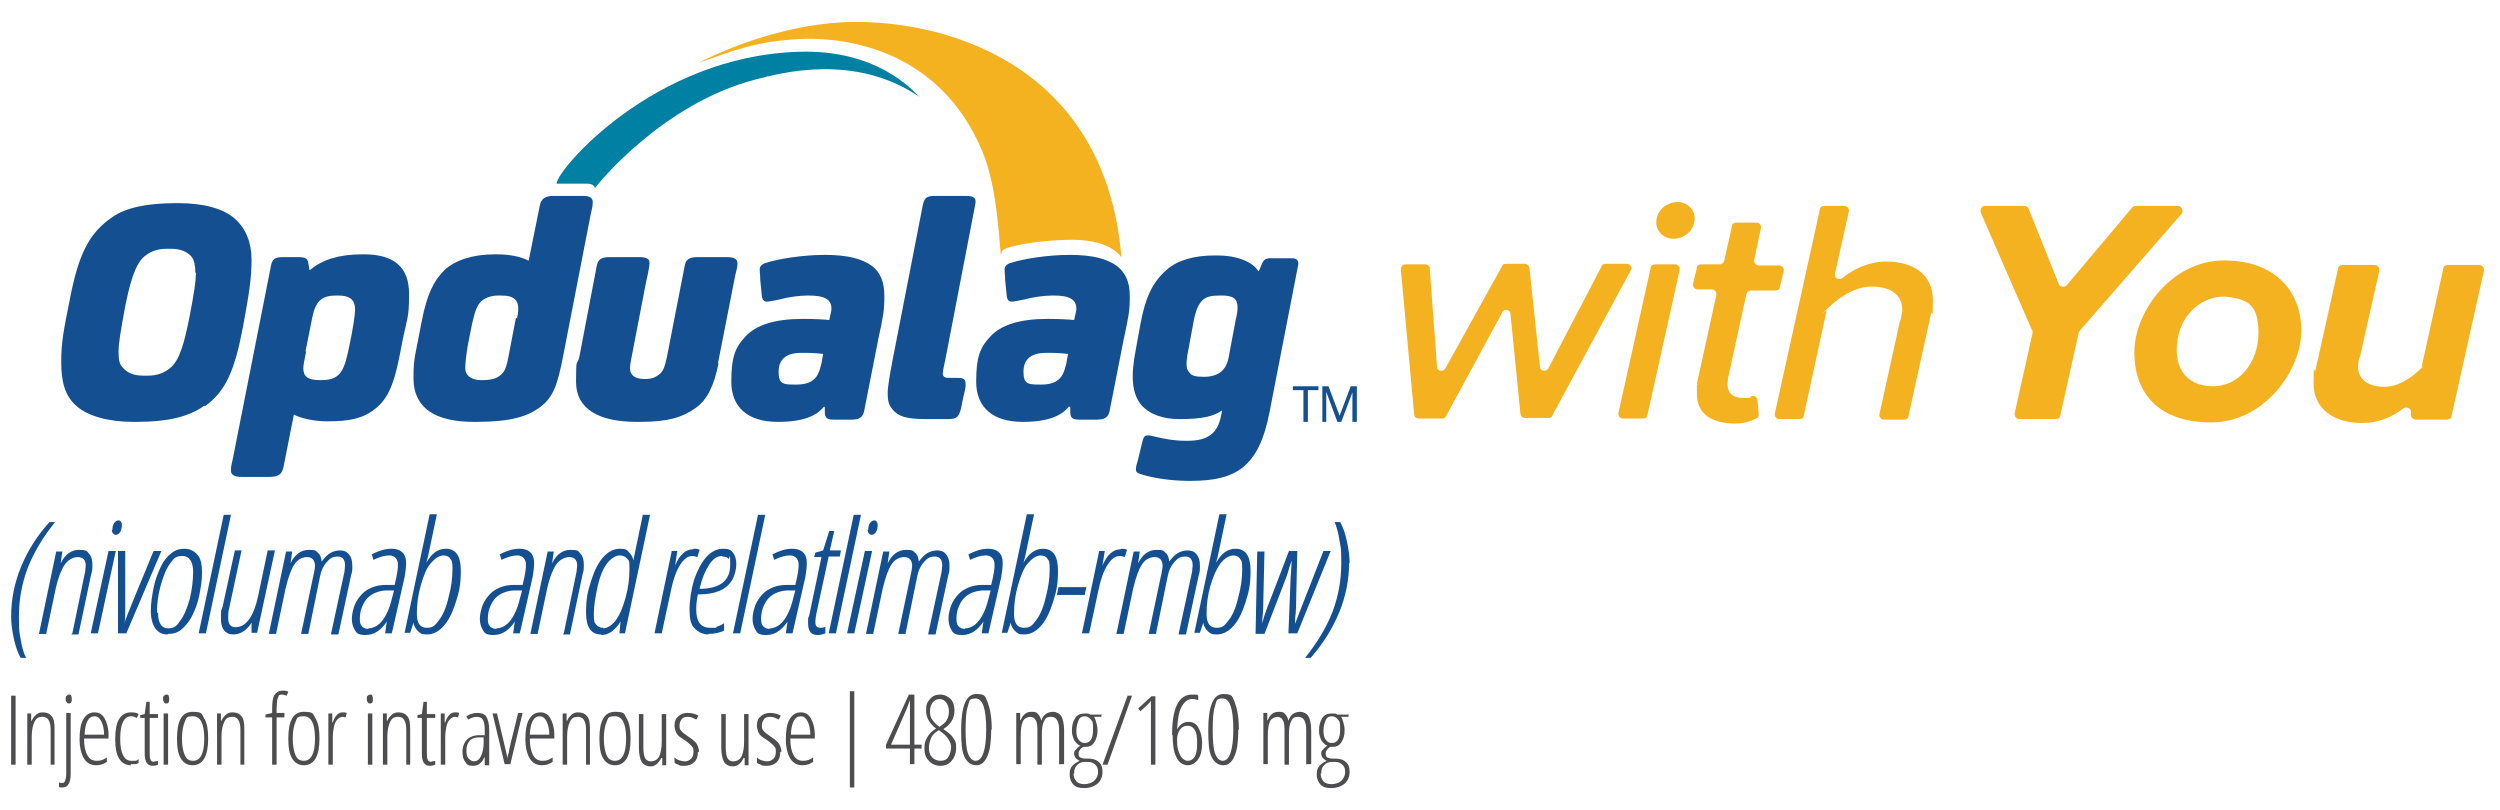 <?xml version="1.0" encoding="UTF-8"?>
<svg xmlns="http://www.w3.org/2000/svg" version="1.1" viewBox="0 0 449.2 145.5">
  <defs>
    <style>
      .cls-1 {
        fill: #f4b220;
      }

      .cls-2 {
        fill: #145091;
      }

      .cls-3 {
        fill: #4d4d4f;
      }

      .cls-4 {
        fill: #0081a3;
      }
    </style>
  </defs>
  <!-- Generator: Adobe Illustrator 28.6.0, SVG Export Plug-In . SVG Version: 1.2.0 Build 709)  -->
  <g>
    <g id="Layer_2">
      <g>
        <path class="cls-1" d="M269.9,56.2l-10.1,18.6c-.1.3-.4.4-.7.4h-4.2c-.4,0-.8-.3-.8-.7l-2.4-26.1c0-.5.3-.9.8-.9h3.6c.4,0,.8.3.8.7l1.3,17.7c0,.8,1.1,1,1.5.3l10.2-18.4c.1-.3.4-.4.7-.4h3.4c.4,0,.7.3.8.7l1.9,17.8c0,.8,1.1,1,1.5.3l9.6-18.4c.1-.3.4-.4.7-.4h3.8c.6,0,1,.6.7,1.2l-14.1,26.1c-.1.3-.4.4-.7.4h-4.2c-.4,0-.8-.3-.8-.7l-1.8-18c0-.8-1.1-1-1.5-.3Z"/>
        <path class="cls-1" d="M297.4,47.5h3.6c.5,0,.9.5.8,1l-5.8,26.1c0,.4-.4.6-.8.6h-3.6c-.5,0-.9-.5-.8-1l5.8-26.1c0-.4.4-.6.8-.6ZM301.4,36.3c1.7,0,3.1,1.3,3.1,2.9,0,2.4-2.1,3.7-3.8,3.7s-3.1-1.3-3.1-2.9c0-2.4,2.1-3.7,3.8-3.7Z"/>
        <path class="cls-1" d="M304.9,68.9l3.5-15.9c.1-.5-.3-1-.8-1h-2.6c-.5,0-.9-.5-.8-1l.7-2.9c0-.4.4-.6.8-.6h3.3c.4,0,.7-.3.8-.6l1.4-6.3c0-.4.4-.6.8-.6h3.6c.5,0,.9.5.8,1l-1.2,5.7c-.1.5.3,1,.8,1h3.7c.5,0,.9.5.8,1l-.7,2.9c0,.4-.4.6-.8.6h-4.4c-.4,0-.7.3-.8.6l-3.3,15.1c0,.3-.1.7-.1,1.1,0,1.6.9,2.5,2.8,2.5s1.1-.1,1.5-.3,1,.1,1.1.7l.2,2.5c0,.3,0,.6-.3.7-1,.6-2.4,1-3.9,1-4.2,0-6.9-1.7-6.9-5.3s0-1.1.2-1.7Z"/>
        <path class="cls-1" d="M341.5,57.5c.1-.5.3-1.4.3-1.8,0-3-2.4-4.2-5.5-4.2s-5.8,1.9-7.9,3.9-.2.2-.2.4l-4.1,18.9c0,.4-.4.6-.8.6h-3.6c-.5,0-.9-.5-.8-1l8.1-36.7c0-.4.4-.6.8-.6h3.6c.5,0,.9.5.8,1l-2.5,11.2c-.2.7.7,1.2,1.3.8,2.1-1.7,4.8-3,7.9-3,5.1,0,8.4,2.5,8.4,6.9s-.2,1.7-.3,2.3l-4.1,18.6c0,.4-.4.6-.8.6h-3.6c-.5,0-.9-.5-.8-1l3.7-16.8Z"/>
      </g>
      <g>
        <path class="cls-1" d="M365.1,59.3l-9.2-21.1c-.2-.6.2-1.2.8-1.2h7c.4,0,.7.2.8.5l5.4,13.5c.2.6,1.1.7,1.5.2l11.7-13.9c.2-.2.4-.3.7-.3h7.5c.7,0,1.1.9.7,1.4l-18.3,21c0,.1-.2.2-.2.4l-3.3,14.8c0,.4-.4.7-.9.7h-6.4c-.6,0-1-.5-.9-1.1l3.2-14.3c0-.2,0-.4,0-.5Z"/>
        <path class="cls-1" d="M399.7,46.8c8.9,0,13.8,5.4,13.8,12.6s-6.7,16.5-16.2,16.5-13.8-5.3-13.8-12.6,6.7-16.5,16.1-16.5ZM400.8,53.4c-4.3-.7-8.2,2.3-9.3,6.5-1.4,5.8,1.1,9.5,6.1,9.5s8.2-4.6,8.2-9.6-1.9-5.9-5.1-6.4Z"/>
        <path class="cls-1" d="M423.9,64.2c-.1.5-.2,1.2-.2,1.7,0,2.5,2.1,3.6,4.7,3.6s4.8-1.6,6.4-3.1.2-.3.3-.4l3.9-17.7c0-.4.4-.7.9-.7h5.5c.6,0,1,.5.9,1.1l-5.8,26c0,.4-.4.7-.9.7h-5.5c-.6,0-1-.5-.9-1.1h0c.2-.8-.7-1.4-1.4-.9-1.9,1.5-4.4,2.6-7.4,2.6-5.4,0-8.7-2.8-8.7-7.1s.2-1.7.3-2.2l4.1-18.4c0-.4.4-.7.9-.7h5.6c.6,0,1,.5.9,1.1l-3.5,15.6Z"/>
      </g>
      <g>
        <g>
          <path class="cls-2" d="M235,75.8h-.8v-5.7h-1.9v-.7h4.6v.7h-1.9v5.7ZM240.3,75.8l-2-5.4h0v1.8c0,0,0,3.6,0,3.6h-.7v-6.4h1.1l2,5.3,2-5.3h1.1v6.4h-.8v-5.3c0,0,0,0,0,0l-2,5.3h-.6Z"/>
          <g>
            <path class="cls-2" d="M36.7,72.9c-2.8,2-6.6,2.9-12.1,2.9h-.7c-4.5,0-8.2-1.1-10.1-2.8-2.1-1.8-2.8-4.3-2.8-7.9s.4-5.6,1.6-11.6c1.5-7.6,3.3-11.6,7.6-14.5,2.4-1.7,6.3-2.5,11.4-2.5h.5c4.5,0,8.1,1,10.1,2.8,2,1.8,3,4.3,3,7.4s-.4,5.9-1.5,11.8c-1.5,8-3.1,11.8-6.9,14.5ZM35.1,49c0-1.2-.2-2.3-.7-2.9-.8-.9-2-1.4-3.7-1.4h-.7c-1.8,0-3,.5-4.1,1.4-1.6,1.4-2.5,4.5-3.4,8.9-.8,4.4-1.2,6.6-1.2,8.2s.2,2.3.8,2.9c.8.9,1.9,1.4,3.7,1.4h.7c1.8,0,3-.5,4.1-1.4,1.7-1.4,2.5-4.5,3.4-8.9.9-4.6,1.2-6.7,1.2-8.2Z"/>
            <path class="cls-2" d="M65,45.7h.4c5.3,0,8.1,2.2,8.1,7.1s-.4,4.1-1.5,10.1c-.9,4.7-1.8,8.3-4.4,10.4-2.4,2-5,2.4-8.7,2.4h-.3c-2,0-4.5-.5-5.8-1.2l-1.8,9.1c-.3,1.7-.9,2.1-2.9,2.1h-4.6c-1.4,0-2-.4-2-1.1s0-.7.4-2.5l6.8-34.4c.2-1.1.7-1.5,2.1-1.5h2.8c1.2,0,1.7.2,1.8,1.1l.2,1.2h.1c2.2-1.8,5.1-2.8,9.4-2.8ZM55,63.2c-.3,1.4-.5,2.4-.5,3,0,1.5.9,2.1,3,2.1h.3c3.6,0,4.1-2,5-6.3.6-2.8,1-5.4,1-6.4,0-1.7-.9-2.5-3-2.5h-.4c-2.5,0-3.7.9-4.3,4l-1.2,6Z"/>
            <path class="cls-2" d="M95,46.8l2-9.9c.2-1.1.9-1.7,2.4-1.7h5.4c1.2,0,1.7.4,1.7,1.1s-.1,1.1-.4,2.4l-4.9,25.2c-1,5.2-1.8,7.5-4.1,9.2-2.2,1.7-5.3,2.7-11.4,2.7h-.5c-4.9,0-7.3-1.2-8.6-2.3-1.4-1.2-2.3-3-2.3-5.4s0-3,.6-5.9l.9-4.6c.9-4.6,2.1-7.2,4.1-9.1,1.8-1.7,5-2.8,8.9-2.8h.5c2.3,0,4.2.4,5.6,1.1h.1ZM92.9,57.2c.4-1.9.2-2.7-.2-3.2-.5-.7-1.4-.9-2.7-.9h-.5c-1.2,0-2.3.4-3,1-.9.9-1.2,2-1.7,4.2l-.7,3.5c-.3,1.7-.5,3.3-.5,4.4s.9,2.1,2.8,2.1h.4c1.1,0,2.3-.2,3-.8.7-.5,1.1-1.1,1.5-3.1l1.4-7.3Z"/>
            <path class="cls-2" d="M129.1,65.3c-.8,4-2,6.5-4.1,8-2.4,1.7-5,2.5-9.9,2.5h-.7c-6.8,0-10.9-2.3-10.9-7.2s.2-2.7.6-4.5l3.1-16.2c.2-1.2.7-1.7,2.3-1.7h5.4c1.4,0,1.8.4,1.8,1s-.2,1.7-.6,3.4l-2.7,14c-.1.6-.2,1.1-.2,1.6,0,1.2.9,1.9,2.6,1.9h.2c1,0,1.8-.3,2.4-.8.7-.5,1-1.2,1.4-3l3.2-16.4c.2-1.2.7-1.7,2.3-1.7h5.4c1.3,0,1.8.4,1.8,1.1s-.1,1-.4,2.2l-3.1,15.8Z"/>
            <path class="cls-2" d="M148.1,73c-1.3,1.7-3.8,2.8-8.2,2.8h-.2c-5.4,0-8.3-2.7-8.3-7.2s.7-6.2,2.6-8.2c1.9-2,5.2-3.1,10.2-3.1h.4c1.5,0,3.6.1,4.4.2.2-.9.4-1.7.4-2h0c0-1.7-1.2-2.4-4.1-2.4h-.2c-1.5,0-3.6.3-5,.7-.6.1-1.8.4-2.3.4s-.8-.3-.9-.9l-.3-3c0-.8-.1-1.5-.1-1.9s.2-.8.9-1.1c2.4-.8,6.9-1.5,10.7-1.5h.2c4,0,6.6.7,8.4,2,1.4,1.1,2.2,2.7,2.2,5.4s-.2,3.6-1.1,7.8l-2.5,12.7c-.2,1.2-.8,1.7-2.3,1.7h-3.1c-1.2,0-1.6-.2-1.7-1.2v-1.1h-.2ZM148,63.6c-.8-.1-2.1-.2-3.3-.2h-.7c-2.8,0-4.1,1.2-4.1,3.4s.8,2.3,2.9,2.3h.3c1.4,0,2.4-.3,3.1-.9.7-.6,1-1.3,1.4-2.9l.3-1.7Z"/>
            <path class="cls-2" d="M172.1,67.9c1.1,0,1.4.3,1.4,1.1s-.1,1.1-.4,2.3l-.4,2c-.4,1.7-.9,2-2.3,2h-4c-3.6,0-5-.5-6-1.7-.7-.8-.9-1.6-.9-2.9s.4-3.4.9-6.1l5.4-27.7c.3-1.4.7-1.7,2.3-1.7h5.4c1.6,0,2,.4,1.7,1.7l-5.3,27.5c-.2,1.1-.5,2.1-.5,2.7s.4.8,1.1.8h1.7Z"/>
            <path class="cls-2" d="M192.1,73c-1.3,1.7-3.8,2.8-8.2,2.8h-.2c-5.4,0-8.3-2.7-8.3-7.2s.7-6.2,2.6-8.2c1.9-2,5.2-3.1,10.2-3.1h.4c1.5,0,3.6.1,4.4.2.2-.9.4-1.7.4-2h0c0-1.7-1.2-2.4-4.1-2.4h-.2c-1.5,0-3.6.3-5,.7-.6.1-1.8.4-2.3.4s-.8-.3-.9-.9l-.3-3c0-.8-.1-1.5-.1-1.9s.2-.8.9-1.1c2.4-.8,6.9-1.5,10.7-1.5h.2c4,0,6.6.7,8.4,2,1.4,1.1,2.3,2.7,2.3,5.4s-.2,3.6-1.1,7.8l-2.5,12.7c-.2,1.2-.8,1.7-2.3,1.7h-3.1c-1.2,0-1.6-.2-1.7-1.2v-1.1h-.2ZM192,63.6c-.8-.1-2.1-.2-3.3-.2h-.7c-2.8,0-4.1,1.2-4.1,3.4s.8,2.3,2.9,2.3h.3c1.4,0,2.4-.3,3.1-.9s1-1.3,1.4-2.9l.3-1.7Z"/>
            <path class="cls-2" d="M211.8,75.3c-2.7,0-5.2-.8-6.7-2.5-1.7-2-2-5.1-1-10.1l.8-4.4c.9-4.9,2.2-7.6,4.7-9.8,2-1.8,5.1-2.6,8.6-2.6h.6c3.4,0,6.2,1.1,7.3,2.8h.1l.5-1.2c.4-.9.7-1.1,1.7-1.1h3.7c.9,0,1.4.4,1.1,1.5l-5.1,26.2c-1.9,9.8-6,12.3-14.1,12.3h-.5c-3,0-6.4-.5-8.5-1.2-.7-.2-.9-.4-.9-.9s.2-1.1.4-1.8l.8-3.3c.3-.9.4-1.2,2-.8,2,.5,3.8.8,5.7.8h.4c3.7,0,5.4-1.4,6-4.5l.2-.9h-.1c-1.4,1-3.6,1.5-7.3,1.5h-.5ZM222.1,57.2c.4-1.8.3-2.6,0-3.2-.3-.6-1.2-.9-2.5-.9h-.5c-1.4,0-2.3.2-3,.8-1,1-1.4,2.3-1.9,5.3l-.5,2.7c-.3,1.5-.5,2.6-.5,3.4s.1,1.1.4,1.5c.4.7,1.2.9,2.5.9h.4c1.2,0,2.3-.4,2.9-.9.7-.6,1.2-1.5,1.4-2.8l1.3-6.9Z"/>
            <path class="cls-1" d="M179.9,45.7c0-.5.2-.8.9-1.1,2.4-.8,6.7-1.4,10.7-1.5,7.5-.3,9.7,2.6,10,3.2-2.9-35.7-33.2-43.1-50-42.3-12.2.6-23.4,5.9-26,7.3,6.6-2.3,10.3-3.9,18.4-4.3,4.4-.2,23.1-.1,31.9,18.6,1.9,4,3.2,8.7,4,20Z"/>
            <path class="cls-4" d="M143.7,9.3c-26.3.7-43.7,21.3-43.7,23.7h5.4c.9,0,1.4.3,1.5.8.7-1,12.3-15.2,28.8-19.5,4.6-1.2,17.9-4.8,29.5,3.1-1.4-1.4-7.8-8.5-21.5-8.1Z"/>
          </g>
        </g>
        <g>
          <path class="cls-2" d="M2,110.8c0-3.1.6-6.1,1.8-9,1.2-2.9,2.9-5.6,5.1-8h1c-2.1,2.6-3.8,5.4-4.9,8.2-1.1,2.9-1.6,5.8-1.6,8.8s.1,2.7.3,4c.2,1.3.5,2.5,1,3.4h-1c-.5-.9-.9-2-1.2-3.4-.3-1.4-.5-2.7-.5-4Z"/>
          <path class="cls-2" d="M13,113.8l2.3-11.1c0-.4.1-.7.1-1.1,0-1-.5-1.5-1.4-1.5s-1.8.5-2.4,1.4c-.6.9-1.2,2.4-1.6,4.3l-1.7,8.1h-1.3l3.1-14.8h1.1l-.3,2.1h0c.8-1.6,1.9-2.4,3.3-2.4s1.4.2,1.8.7c.4.4.6,1.1.6,1.9s0,1.1-.2,1.7l-2.3,10.9h-1.3Z"/>
          <path class="cls-2" d="M17.6,113.8h-1.3l3.2-14.8h1.3l-3.2,14.8ZM20.2,95.2c0-.5.1-.9.3-1.2.2-.3.5-.5.8-.5s.6.3.6.8-.1.9-.3,1.3c-.2.3-.5.5-.8.5s-.7-.3-.7-.9Z"/>
          <path class="cls-2" d="M21.2,113.8v-14.8h1.3v9c0,.3,0,1,0,1.9s0,1.7-.2,2.2h0c.2-.6.4-1.2.7-1.9s1.8-4.5,4.6-11.2h1.4l-6.3,14.8h-1.5Z"/>
          <path class="cls-2" d="M30.1,114c-1,0-1.7-.4-2.2-1.1s-.8-1.8-.8-3.1.2-2.7.5-4.2c.3-1.5.8-2.7,1.3-3.8.5-1,1.1-1.8,1.9-2.4.7-.6,1.5-.8,2.4-.8s1.7.4,2.3,1.1.8,1.8.8,3.2-.2,2.6-.5,4.1c-.3,1.5-.8,2.7-1.3,3.7-.5,1-1.2,1.8-1.9,2.4s-1.5.8-2.4.8ZM28.4,110.1c0,1.8.6,2.8,1.8,2.8s1.6-.5,2.2-1.4c.7-.9,1.2-2.2,1.7-3.9.4-1.7.6-3.3.6-4.9s-.6-2.8-1.9-2.8-1.5.4-2.2,1.3c-.7.9-1.2,2.2-1.7,3.9-.5,1.7-.7,3.4-.7,5Z"/>
          <path class="cls-2" d="M37,113.8h-1.3l4.5-21.3h1.3l-4.5,21.3Z"/>
          <path class="cls-2" d="M43.4,98.9l-2.2,10.3c-.2.7-.2,1.3-.2,1.8,0,1.1.4,1.7,1.3,1.7,1.9,0,3.3-1.9,4.1-5.7l1.7-8.1h1.3l-3.2,14.8h-1v-1.8c.1,0,0,0,0,0-.9,1.4-2,2.1-3.3,2.1s-2.2-.9-2.2-2.7,0-1.5.3-2.3l2.2-10.1h1.3Z"/>
          <path class="cls-2" d="M59.5,113.8l2.4-11.1c0-.4.1-.8.1-1.1,0-1-.4-1.6-1.3-1.6s-1.4.3-2,1-1,1.5-1.2,2.6l-2.1,10.3h-1.3l2.3-10.9c.1-.5.2-1,.2-1.3,0-1-.5-1.6-1.4-1.6s-1.7.4-2.3,1.3-1.1,2.3-1.6,4.4l-1.7,8.1h-1.3l3.1-14.8h1.1l-.3,2.1h0c.8-1.6,1.9-2.4,3.3-2.4s1.2.2,1.6.5c.4.3.6.8.7,1.6.5-.7,1-1.2,1.5-1.5.5-.3,1.1-.5,1.8-.5s1.2.2,1.6.7.6,1.1.6,2,0,1.1-.2,1.7l-2.3,10.7h-1.3Z"/>
          <path class="cls-2" d="M80.1,98.6c1.8,0,2.7,1.3,2.7,3.9s-.3,3.8-.9,5.7c-.6,1.9-1.3,3.3-2.2,4.3-.9,1-1.9,1.5-3,1.5s-1.1-.2-1.6-.6c-.4-.4-.7-.9-.8-1.5h0l-.6,1.8h-1l4.5-21.3h1.3l-1.6,7.6-.3,1.1h0c.5-.8,1-1.5,1.6-1.9.6-.4,1.2-.6,1.9-.6ZM79.8,99.8c-.9,0-1.6.5-2.4,1.4s-1.3,2.3-1.8,4-.7,3.4-.7,5.1.6,2.5,1.8,2.5,1.5-.5,2.2-1.4c.7-.9,1.3-2.3,1.7-4.1.5-1.8.7-3.5.7-5s-.1-1.5-.4-1.9c-.2-.4-.7-.6-1.3-.6Z"/>
          <path class="cls-2" d="M101.3,113.8l2.3-11.1c0-.4.1-.7.1-1.1,0-1-.5-1.5-1.4-1.5s-1.8.5-2.4,1.4c-.6.9-1.2,2.4-1.6,4.3l-1.7,8.1h-1.3l3.1-14.8h1.1l-.3,2.1h0c.8-1.6,1.9-2.4,3.3-2.4s1.4.2,1.8.7c.4.4.6,1.1.6,1.9s0,1.1-.2,1.7l-2.3,10.9h-1.3Z"/>
          <path class="cls-2" d="M108,114c-1.8,0-2.7-1.3-2.7-3.9s.3-3.8.9-5.7c.6-1.9,1.3-3.3,2.2-4.3.9-1,1.9-1.5,3-1.5s1.2.2,1.6.6c.4.4.7.9.8,1.5h0l1.7-8.2h1.3l-4.5,21.3h-1l.2-2.1h0c-1,1.6-2.2,2.4-3.4,2.4ZM108.3,112.9c.8,0,1.6-.5,2.3-1.4.7-.9,1.3-2.3,1.8-4.1.5-1.8.7-3.5.7-5.2s-.1-1.4-.4-1.8c-.3-.4-.8-.6-1.4-.6s-1.5.5-2.2,1.4c-.7.9-1.3,2.3-1.7,4.1s-.7,3.5-.7,5,.1,1.5.4,1.9.7.6,1.3.6Z"/>
          <path class="cls-2" d="M124.7,98.6c.4,0,.7,0,1,.2l-.4,1.3c-.3-.1-.6-.2-.9-.2-.8,0-1.5.5-2.2,1.6-.7,1.1-1.2,2.5-1.6,4.4l-1.7,7.9h-1.3l3.1-14.8h1l-.4,2.6h0c.8-1.9,1.9-2.9,3.2-2.9Z"/>
          <path class="cls-2" d="M127.4,114c-1.1,0-1.9-.4-2.6-1.1s-.9-1.8-.9-3.2c0-1.9.3-3.8.8-5.5.6-1.7,1.3-3.1,2.2-4.1.9-1,1.9-1.5,3-1.5s1.4.2,1.8.7.6,1.2.6,2.1-.3,2.1-.8,2.9c-.5.8-1.3,1.5-2.3,1.9-1,.4-2.2.6-3.6.6h-.2c-.2.9-.3,1.8-.3,2.7,0,2.2.8,3.3,2.5,3.3s.8,0,1.2-.2c.4-.1.8-.3,1.3-.6v1.3c-.8.4-1.7.6-2.9.6ZM129.7,99.9c-.8,0-1.6.5-2.3,1.6-.7,1.1-1.3,2.5-1.7,4.3,3.6,0,5.5-1.4,5.5-4.3s-.1-.9-.3-1.1c-.2-.3-.6-.4-1.1-.4Z"/>
          <path class="cls-2" d="M133,113.8h-1.3l4.5-21.3h1.3l-4.5,21.3Z"/>
          <path class="cls-2" d="M148.3,112.7v1.1c-.5.2-1,.3-1.4.3-1.2,0-1.7-.7-1.7-2.1s0-.8.2-1.4l2.2-10.5h-1.3l.2-.8,1.4-.4,1.1-3.5h.9l-.8,3.5h2l-.2,1.1h-2l-2.2,10.2c-.1.6-.2,1.1-.2,1.4s0,.7.2.9c.1.2.4.3.7.3s.6,0,.9-.2Z"/>
          <path class="cls-2" d="M150.2,113.8h-1.3l4.5-21.3h1.3l-4.5,21.3Z"/>
          <path class="cls-2" d="M153.5,113.8h-1.3l3.2-14.8h1.3l-3.2,14.8ZM156,95.2c0-.5.1-.9.3-1.2.2-.3.5-.5.8-.5s.6.3.6.8-.1.9-.3,1.3c-.2.3-.5.5-.8.5s-.7-.3-.7-.9Z"/>
          <path class="cls-2" d="M166.8,113.8l2.4-11.1c0-.4.1-.8.1-1.1,0-1-.4-1.6-1.3-1.6s-1.4.3-2,1-1,1.5-1.2,2.6l-2.1,10.3h-1.3l2.3-10.9c.1-.5.2-1,.2-1.3,0-1-.5-1.6-1.4-1.6s-1.7.4-2.3,1.3c-.6.9-1.1,2.3-1.6,4.4l-1.7,8.1h-1.3l3.1-14.8h1.1l-.3,2.1h0c.8-1.6,1.9-2.4,3.3-2.4s1.2.2,1.6.5c.4.3.6.8.7,1.6.5-.7,1-1.2,1.5-1.5.5-.3,1.1-.5,1.8-.5s1.2.2,1.6.7.6,1.1.6,2,0,1.1-.2,1.7l-2.3,10.7h-1.3Z"/>
          <path class="cls-2" d="M187.4,98.6c1.8,0,2.7,1.3,2.7,3.9s-.3,3.8-.9,5.7c-.6,1.9-1.3,3.3-2.2,4.3-.9,1-1.9,1.5-3,1.5s-1.1-.2-1.6-.6c-.4-.4-.7-.9-.8-1.5h0l-.6,1.8h-1l4.5-21.3h1.3l-1.6,7.6-.3,1.1h0c.5-.8,1-1.5,1.6-1.9.6-.4,1.2-.6,1.9-.6ZM187.1,99.8c-.9,0-1.6.5-2.4,1.4s-1.3,2.3-1.8,4c-.5,1.7-.7,3.4-.7,5.1s.6,2.5,1.8,2.5,1.5-.5,2.2-1.4c.7-.9,1.3-2.3,1.7-4.1.5-1.8.7-3.5.7-5s-.1-1.5-.4-1.9c-.2-.4-.7-.6-1.3-.6Z"/>
          <path class="cls-2" d="M189.9,106.9l.3-1.4h5l-.3,1.4h-5Z"/>
          <path class="cls-2" d="M201.5,98.6c.4,0,.7,0,1,.2l-.4,1.3c-.3-.1-.6-.2-.9-.2-.8,0-1.5.5-2.2,1.6-.7,1.1-1.2,2.5-1.6,4.4l-1.7,7.9h-1.3l3.1-14.8h1l-.4,2.6h0c.8-1.9,1.9-2.9,3.2-2.9Z"/>
          <path class="cls-2" d="M211.8,113.8l2.4-11.1c0-.4.1-.8.1-1.1,0-1-.4-1.6-1.3-1.6s-1.4.3-2,1-1,1.5-1.2,2.6l-2.1,10.3h-1.3l2.3-10.9c.1-.5.2-1,.2-1.3,0-1-.5-1.6-1.4-1.6s-1.7.4-2.3,1.3-1.1,2.3-1.6,4.4l-1.7,8.1h-1.3l3.1-14.8h1.1l-.3,2.1h0c.8-1.6,1.9-2.4,3.3-2.4s1.2.2,1.6.5c.4.3.6.8.7,1.6.5-.7,1-1.2,1.5-1.5.5-.3,1.1-.5,1.8-.5s1.2.2,1.6.7.6,1.1.6,2,0,1.1-.2,1.7l-2.3,10.7h-1.3Z"/>
          <path class="cls-2" d="M222,98.6c1.8,0,2.7,1.3,2.7,3.9s-.3,3.8-.9,5.7c-.6,1.9-1.3,3.3-2.2,4.3-.9,1-1.9,1.5-3,1.5s-1.1-.2-1.6-.6c-.4-.4-.7-.9-.8-1.5h0l-.6,1.8h-1l4.5-21.3h1.3l-1.6,7.6-.3,1.1h0c.5-.8,1-1.5,1.6-1.9.6-.4,1.2-.6,1.9-.6ZM221.7,99.8c-.9,0-1.6.5-2.4,1.4-.7,1-1.3,2.3-1.8,4-.5,1.7-.7,3.4-.7,5.1s.6,2.5,1.8,2.5,1.5-.5,2.2-1.4c.7-.9,1.3-2.3,1.7-4.1.5-1.8.7-3.5.7-5s-.1-1.5-.4-1.9c-.2-.4-.7-.6-1.3-.6Z"/>
          <path class="cls-2" d="M231.5,113.8l.4-10,.2-3.1c-.4,1.1-.6,1.8-.7,2.2-.1.4-1.5,4-4.2,11h-1.6l.3-14.8h1.3l-.2,8.6c0,1.6-.1,3.1-.3,4.5h0c0-.3.3-.8.5-1.6s1.8-4.7,4.4-11.6h1.5l-.2,8.6c0,.8,0,2-.2,3.6v.9c0,0,0,0,0,0l.8-2.1,4.3-11h1.3l-6,14.8h-1.7Z"/>
          <path class="cls-2" d="M242.4,101.2c0,3-.6,6-1.8,8.9-1.2,2.9-2.9,5.6-5.1,8.1h-1c2.1-2.6,3.8-5.4,4.9-8.2,1.1-2.9,1.6-5.8,1.6-8.8s-.1-2.7-.3-4c-.2-1.3-.5-2.5-.9-3.4h1c.5.9.9,2,1.2,3.4s.5,2.7.5,4Z"/>
          <path class="cls-2" d="M69.2,113.8l.3-2.1h0c-1.1,1.6-2.3,2.4-3.8,2.4s-1.7-.4-2.1-1.2c-.4-.8-.5-1.8-.2-3.1.3-1.4,1-2.5,2-3.4,1-.8,2.3-1.3,3.9-1.3h1.6c0,0,.3-1.3.3-1.3.3-1.4.4-2.4.2-3-.2-.6-.7-1-1.5-1s-1.8.3-2.8.8l-.3-1c1.2-.6,2.3-1,3.5-1s2,.4,2.4,1.2c.4.8.3,2.1,0,3.9l-2.3,10.1h-1.1ZM66.2,112.9c.9,0,1.8-.5,2.5-1.4.7-.9,1.3-2.2,1.7-3.9l.4-1.5h-1.6c-1.2.1-2.2.5-2.9,1.1-.7.6-1.2,1.5-1.5,2.6-.2,1.1-.2,1.9,0,2.4.3.5.7.8,1.4.8Z"/>
          <path class="cls-2" d="M92.2,113.8l.3-2.1h0c-1.1,1.6-2.3,2.4-3.8,2.4s-1.7-.4-2.1-1.2c-.4-.8-.5-1.8-.2-3.1.3-1.4,1-2.5,2-3.4,1-.8,2.3-1.3,3.9-1.3h1.6c0,0,.3-1.3.3-1.3.3-1.4.4-2.4.2-3-.2-.6-.7-1-1.5-1s-1.8.3-2.8.8l-.3-1c1.2-.6,2.3-1,3.5-1s2,.4,2.4,1.2c.4.8.3,2.1,0,3.9l-2.3,10.1h-1.1ZM89.2,112.9c.9,0,1.8-.5,2.5-1.4.7-.9,1.3-2.2,1.7-3.9l.4-1.5h-1.6c-1.2.1-2.2.5-2.9,1.1-.7.6-1.2,1.5-1.5,2.6-.2,1.1-.2,1.9,0,2.4.3.5.7.8,1.4.8Z"/>
          <path class="cls-2" d="M141.2,113.8l.3-2.1h0c-1.1,1.6-2.3,2.4-3.8,2.4s-1.7-.4-2.1-1.2c-.4-.8-.5-1.8-.2-3.1.3-1.4,1-2.5,2-3.4,1-.8,2.3-1.3,3.9-1.3h1.6c0,0,.3-1.3.3-1.3.3-1.4.4-2.4.2-3-.2-.6-.7-1-1.5-1s-1.8.3-2.8.8l-.3-1c1.2-.6,2.3-1,3.5-1s2,.4,2.4,1.2c.4.8.3,2.1,0,3.9l-2.3,10.1h-1.1ZM138.3,112.9c.9,0,1.8-.5,2.5-1.4.7-.9,1.3-2.2,1.7-3.9l.4-1.5h-1.6c-1.2.1-2.2.5-2.9,1.1-.7.6-1.2,1.5-1.5,2.6-.2,1.1-.2,1.9,0,2.4.3.5.7.8,1.4.8Z"/>
          <path class="cls-2" d="M176.4,113.8l.3-2.1h0c-1.1,1.6-2.3,2.4-3.8,2.4s-1.7-.4-2.1-1.2c-.4-.8-.5-1.8-.2-3.1.3-1.4,1-2.5,2-3.4,1-.8,2.3-1.3,3.9-1.3h1.6c0,0,.3-1.3.3-1.3.3-1.4.4-2.4.2-3-.2-.6-.7-1-1.5-1s-1.8.3-2.8.8l-.3-1c1.2-.6,2.3-1,3.5-1s2,.4,2.4,1.2c.4.8.3,2.1,0,3.9l-2.3,10.1h-1.1ZM173.4,112.9c.9,0,1.8-.5,2.5-1.4.7-.9,1.3-2.2,1.7-3.9l.4-1.5h-1.6c-1.2.1-2.2.5-2.9,1.1-.7.6-1.2,1.5-1.5,2.6-.2,1.1-.2,1.9,0,2.4.3.5.7.8,1.4.8Z"/>
        </g>
        <g>
          <path class="cls-3" d="M2,137.4v-12.4h.8v12.4h-.8Z"/>
          <path class="cls-3" d="M9.1,137.4v-6.3c0-1.5-.5-2.3-1.4-2.3s-1.2.3-1.5.9c-.3.6-.5,1.5-.5,2.7v5h-.8v-9.2h.7v1.3h.1c.2-.5.5-.8.8-1.1.4-.3.7-.4,1.2-.4.7,0,1.2.2,1.6.7.4.5.5,1.2.5,2.3v6.4h-.8Z"/>
          <path class="cls-3" d="M11.2,141.5c-.2,0-.4,0-.6-.1v-.8c.2,0,.4.1.5.1.3,0,.5-.1.6-.4.1-.3.2-.7.2-1.2v-11h.8v10.9c0,.8-.1,1.5-.4,1.9-.2.4-.6.6-1.1.6ZM11.8,125.6c0-.3,0-.5.2-.6.1-.1.2-.2.4-.2s.3,0,.4.2c0,.1.1.3.1.6s0,.4-.1.6c0,.1-.2.2-.4.2s-.3,0-.4-.2c-.1-.1-.2-.3-.2-.6Z"/>
          <path class="cls-3" d="M17.3,137.5c-1,0-1.7-.4-2.2-1.2-.5-.8-.8-2-.8-3.5s.2-2.8.7-3.6c.5-.8,1.1-1.2,2-1.2s1.4.4,1.8,1.1c.4.7.7,1.7.7,2.9v.7h-4.4c0,1.3.2,2.3.6,3s.9,1,1.7,1,1.2-.2,1.8-.6v.8c-.6.4-1.2.6-1.9.6ZM17,128.7c-1.1,0-1.7,1.1-1.8,3.3h3.5c0-1-.2-1.8-.5-2.4-.3-.6-.7-.9-1.2-.9Z"/>
          <path class="cls-3" d="M23.5,137.5c-.9,0-1.6-.4-2.1-1.2-.5-.8-.7-2-.7-3.5s.2-2.8.7-3.6c.5-.8,1.2-1.2,2.1-1.2s1,.1,1.4.3l-.3.7c-.4-.2-.7-.3-1-.3-1.3,0-2,1.3-2,4s.7,4,2,4,.8,0,1.3-.3v.7c-.2.1-.4.2-.7.2s-.5,0-.7,0Z"/>
          <path class="cls-3" d="M27.7,136.8c.2,0,.5,0,.7-.1v.7c-.2.1-.6.2-1,.2-.9,0-1.4-.7-1.4-2.1v-6.5h-.8v-.5l.8-.2.3-2.2h.6v2.2h1.5v.7h-1.5v6.3c0,.6,0,1,.2,1.3.1.2.4.3.7.3Z"/>
          <path class="cls-3" d="M29.3,125.6c0-.3,0-.5.2-.6.1-.1.2-.2.4-.2s.3,0,.4.2c0,.1.1.3.1.6s0,.4-.1.6c0,.1-.2.2-.4.2s-.3,0-.4-.2c-.1-.1-.2-.3-.2-.6ZM30.2,137.4h-.8v-9.2h.8v9.2Z"/>
          <path class="cls-3" d="M37.4,132.7c0,1.5-.2,2.7-.7,3.6-.5.8-1.2,1.2-2.1,1.2s-1.6-.4-2.1-1.2c-.5-.8-.7-2-.7-3.6,0-3.2.9-4.8,2.8-4.8s1.6.4,2.1,1.2c.5.8.7,2,.7,3.5ZM32.7,132.7c0,1.3.2,2.3.5,3,.3.7.8,1,1.5,1,1.3,0,2-1.3,2-4s-.7-4-2-4-1.2.3-1.5,1c-.3.7-.5,1.7-.5,3Z"/>
          <path class="cls-3" d="M43.2,137.4v-6.3c0-1.5-.5-2.3-1.4-2.3s-1.2.3-1.5.9c-.3.6-.5,1.5-.5,2.7v5h-.8v-9.2h.7v1.3h.1c.2-.5.5-.8.8-1.1.4-.3.7-.4,1.2-.4.7,0,1.2.2,1.6.7.4.5.5,1.2.5,2.3v6.4h-.8Z"/>
          <path class="cls-3" d="M51.1,128.9h-1.4v8.5h-.8v-8.5h-1.2v-.5l1.2-.3v-.7c0-1.2.1-2,.4-2.5s.8-.8,1.4-.8.8,0,1.1.2l-.3.7c-.3-.1-.6-.2-.8-.2s-.5,0-.6.2c-.1.2-.2.4-.3.8,0,.4-.1.9-.1,1.5v.8h1.4v.7Z"/>
          <path class="cls-3" d="M57.4,132.7c0,1.5-.2,2.7-.7,3.6-.5.8-1.2,1.2-2.1,1.2s-1.6-.4-2.1-1.2c-.5-.8-.7-2-.7-3.6,0-3.2.9-4.8,2.8-4.8s1.6.4,2.1,1.2c.5.8.7,2,.7,3.5ZM52.6,132.7c0,1.3.2,2.3.5,3,.3.7.8,1,1.5,1,1.3,0,2-1.3,2-4s-.7-4-2-4-1.2.3-1.5,1c-.3.7-.5,1.7-.5,3Z"/>
          <path class="cls-3" d="M61.5,128c.3,0,.6,0,.8.1l-.2.8c-.2,0-.4-.1-.6-.1-.3,0-.6.2-.9.5-.3.3-.5.8-.6,1.3s-.2,1.2-.2,1.9v4.9h-.8v-9.2h.7v1.6h.1c.4-1.2,1-1.8,1.7-1.8Z"/>
          <path class="cls-3" d="M65.9,125.6c0-.3,0-.5.2-.6.1-.1.2-.2.4-.2s.3,0,.4.2c0,.1.1.3.1.6s0,.4-.1.6c0,.1-.2.2-.4.2s-.3,0-.4-.2c-.1-.1-.2-.3-.2-.6ZM66.9,137.4h-.8v-9.2h.8v9.2Z"/>
          <path class="cls-3" d="M73,137.4v-6.3c0-1.5-.5-2.3-1.4-2.3s-1.2.3-1.5.9c-.3.6-.5,1.5-.5,2.7v5h-.8v-9.2h.7v1.3h.1c.2-.5.5-.8.8-1.1.4-.3.7-.4,1.2-.4.7,0,1.2.2,1.6.7.4.5.5,1.2.5,2.3v6.4h-.8Z"/>
          <path class="cls-3" d="M77.5,136.8c.2,0,.5,0,.7-.1v.7c-.2.1-.6.2-1,.2-.9,0-1.4-.7-1.4-2.1v-6.5h-.8v-.5l.8-.2.3-2.2h.6v2.2h1.5v.7h-1.5v6.3c0,.6,0,1,.2,1.3.1.2.4.3.7.3Z"/>
          <path class="cls-3" d="M81.7,128c.3,0,.6,0,.8.1l-.2.8c-.2,0-.4-.1-.6-.1-.3,0-.6.2-.9.5-.3.3-.5.8-.6,1.3s-.2,1.2-.2,1.9v4.9h-.8v-9.2h.7v1.6h.1c.4-1.2,1-1.8,1.7-1.8Z"/>
          <path class="cls-3" d="M87.1,137.4v-1.3h-.1c-.4,1-1.1,1.5-2,1.5s-1.1-.2-1.4-.7c-.4-.5-.5-1.1-.5-1.9s.3-1.6.8-2.1,1.3-.8,2.2-.8h1v-.8c0-.9-.1-1.5-.3-1.9s-.6-.6-1.1-.6-1.1.2-1.6.5l-.3-.6c.6-.4,1.3-.6,2-.6s1.3.2,1.6.7c.3.5.5,1.3.5,2.4v6.3h-.7ZM85.1,136.8c.6,0,1-.3,1.3-.9.3-.6.5-1.4.5-2.4v-1h-1c-.7,0-1.3.3-1.6.7s-.5.9-.5,1.6.1,1.2.4,1.5.6.5,1,.5Z"/>
          <path class="cls-3" d="M90.7,137.4l-2.2-9.2h.8l1.4,5.9c.2.7.3,1.4.5,2.2h0c0-.3,0-.6.2-1,0-.4.6-2.7,1.7-7.2h.8l-2.2,9.2h-1Z"/>
          <path class="cls-3" d="M97.4,137.5c-1,0-1.7-.4-2.2-1.2-.5-.8-.8-2-.8-3.5s.2-2.8.7-3.6c.5-.8,1.1-1.2,2-1.2s1.4.4,1.8,1.1c.4.7.7,1.7.7,2.9v.7h-4.4c0,1.3.2,2.3.6,3s.9,1,1.7,1,1.2-.2,1.8-.6v.8c-.6.4-1.2.6-1.9.6ZM97,128.7c-1.1,0-1.7,1.1-1.8,3.3h3.5c0-1-.2-1.8-.5-2.4-.3-.6-.7-.9-1.2-.9Z"/>
          <path class="cls-3" d="M105.3,137.4v-6.3c0-1.5-.5-2.3-1.4-2.3s-1.2.3-1.5.9c-.3.6-.5,1.5-.5,2.7v5h-.8v-9.2h.7v1.3h.1c.2-.5.5-.8.8-1.1.4-.3.7-.4,1.2-.4.7,0,1.2.2,1.6.7.4.5.5,1.2.5,2.3v6.4h-.8Z"/>
          <path class="cls-3" d="M113.3,132.7c0,1.5-.2,2.7-.7,3.6-.5.8-1.2,1.2-2.1,1.2s-1.6-.4-2.1-1.2c-.5-.8-.7-2-.7-3.6,0-3.2.9-4.8,2.8-4.8s1.6.4,2.1,1.2c.5.8.7,2,.7,3.5ZM108.5,132.7c0,1.3.2,2.3.5,3,.3.7.8,1,1.5,1,1.3,0,2-1.3,2-4s-.7-4-2-4-1.2.3-1.5,1c-.3.7-.5,1.7-.5,3Z"/>
          <path class="cls-3" d="M115.6,128.2v6c0,.9.1,1.6.3,2,.2.4.6.6,1,.6.7,0,1.2-.3,1.5-.8.3-.6.5-1.5.5-2.7v-5h.8v9.2h-.7v-1.3h-.2c-.2.5-.5.8-.8,1.1-.4.3-.7.4-1.1.4-.7,0-1.3-.3-1.6-.8-.3-.5-.5-1.4-.5-2.6v-6h.8Z"/>
          <path class="cls-3" d="M125.4,135.1c0,.8-.2,1.4-.6,1.8-.4.4-1,.7-1.8.7s-.8,0-1.1-.2c-.3-.1-.6-.2-.7-.4v-.9c.2.2.5.4.8.5s.7.2,1.1.2.8-.2,1.1-.5.4-.7.4-1.2,0-.7-.3-1c-.2-.3-.6-.6-1.1-1-.6-.4-1.1-.7-1.3-.9s-.4-.5-.5-.8c-.1-.3-.2-.6-.2-1.1,0-.7.2-1.2.7-1.6.4-.4,1-.6,1.7-.6s1.4.2,1.9.5l-.4.7c-.5-.3-1-.5-1.5-.5s-.9.1-1.1.4-.4.6-.4,1.1,0,.7.3,1c.2.3.6.6,1.2,1,.6.4,1,.7,1.3,1,.2.2.4.5.5.8.1.3.2.6.2,1Z"/>
          <path class="cls-3" d="M130.4,128.2v6c0,.9.1,1.6.3,2,.2.4.6.6,1,.6.7,0,1.2-.3,1.5-.8.3-.6.5-1.5.5-2.7v-5h.8v9.2h-.7v-1.3h-.2c-.2.5-.5.8-.8,1.1-.4.3-.7.4-1.1.4-.7,0-1.3-.3-1.6-.8-.3-.5-.5-1.4-.5-2.6v-6h.8Z"/>
          <path class="cls-3" d="M140.2,135.1c0,.8-.2,1.4-.6,1.8-.4.4-1,.7-1.8.7s-.8,0-1.1-.2c-.3-.1-.6-.2-.7-.4v-.9c.2.2.5.4.8.5s.7.2,1.1.2.8-.2,1.1-.5.4-.7.4-1.2,0-.7-.3-1c-.2-.3-.6-.6-1.1-1-.6-.4-1.1-.7-1.3-.9s-.4-.5-.5-.8c-.1-.3-.2-.6-.2-1.1,0-.7.2-1.2.7-1.6.4-.4,1-.6,1.7-.6s1.4.2,1.9.5l-.4.7c-.5-.3-1-.5-1.5-.5s-.9.1-1.1.4-.4.6-.4,1.1,0,.7.3,1c.2.3.6.6,1.2,1,.6.4,1,.7,1.3,1,.2.2.4.5.5.8.1.3.2.6.2,1Z"/>
          <path class="cls-3" d="M144.2,137.5c-1,0-1.7-.4-2.2-1.2-.5-.8-.8-2-.8-3.5s.2-2.8.7-3.6c.5-.8,1.1-1.2,2-1.2s1.4.4,1.8,1.1c.4.7.7,1.7.7,2.9v.7h-4.4c0,1.3.2,2.3.6,3s.9,1,1.7,1,1.2-.2,1.8-.6v.8c-.6.4-1.2.6-1.9.6ZM143.9,128.7c-1.1,0-1.7,1.1-1.8,3.3h3.5c0-1-.2-1.8-.5-2.4-.3-.6-.7-.9-1.2-.9Z"/>
          <path class="cls-3" d="M153.5,141.5h-.8v-17.3h.8v17.3Z"/>
          <path class="cls-3" d="M165.6,134.5h-1.3v2.8h-.8v-2.8h-4.3v-.7l4.1-9h1v9h1.3v.8ZM163.5,133.8v-6c0-.7,0-1.4,0-2h0l-.6,1.6-2.8,6.4h3.4Z"/>
          <path class="cls-3" d="M168.9,124.8c.8,0,1.4.3,1.9.8.5.5.7,1.2.7,2.1,0,1.4-.7,2.5-2,3.3.6.4,1.1.8,1.4,1.1.3.3.5.7.7,1,.2.4.2.8.2,1.3,0,.9-.3,1.7-.8,2.3s-1.2.9-2,.9-1.6-.3-2.1-.9c-.6-.6-.8-1.3-.8-2.3s.2-1.3.5-1.9c.3-.6.8-1.1,1.6-1.6-1.2-.9-1.8-2-1.8-3.2s.2-1.5.7-2.1,1.1-.8,1.9-.8ZM166.9,134.4c0,.7.2,1.3.6,1.7.4.4.9.6,1.5.6s1.1-.2,1.4-.7.5-1.1.5-1.8-.6-1.9-1.8-2.7l-.4-.3c-.7.4-1.2.9-1.4,1.4s-.4,1.1-.4,1.8ZM168.9,125.6c-.5,0-1,.2-1.3.6-.3.4-.5.9-.5,1.6s.1,1.1.4,1.5.7.9,1.3,1.3c.6-.4,1.1-.8,1.3-1.2.3-.5.4-1,.4-1.6s-.2-1.2-.5-1.6c-.3-.4-.7-.6-1.3-.6Z"/>
          <path class="cls-3" d="M178.1,131.1c0,2.1-.2,3.7-.7,4.8-.5,1.1-1.1,1.6-2,1.6s-1.6-.5-2.1-1.5-.6-2.6-.6-4.9c0-4.2.9-6.4,2.7-6.4s1.6.5,2.1,1.6c.4,1.1.7,2.6.7,4.8ZM173.5,131.1c0,1.9.1,3.3.4,4.2s.8,1.4,1.4,1.4c1.2,0,1.9-1.9,1.9-5.6s-.6-5.6-1.9-5.6-1.1.5-1.4,1.4-.4,2.3-.4,4.2Z"/>
          <path class="cls-3" d="M190.3,137.4v-6.3c0-1.5-.5-2.3-1.4-2.3s-1.1.3-1.3.8c-.3.5-.4,1.3-.4,2.4v5.4h-.8v-6.3c0-.8-.1-1.4-.3-1.7-.2-.4-.6-.6-1-.6s-1.1.3-1.3.8c-.3.6-.4,1.5-.4,2.7v5h-.8v-9.2h.7v1.3h.1c.4-1,1-1.5,1.9-1.5s.9.1,1.2.4.5.7.6,1.2c.2-.6.5-1,.8-1.2.3-.2.7-.4,1.3-.4s1.2.3,1.5.8c.3.5.5,1.4.5,2.6v6h-.8Z"/>
          <path class="cls-3" d="M197.9,128.2v.6h-1.3c.2.4.3.7.4,1.1.1.4.2.8.2,1.3,0,.9-.2,1.6-.6,2.2-.4.6-.9.8-1.6.8h-.4c-.3.2-.5.4-.6.6-.2.2-.2.4-.2.7s.1.5.3.6c.2.1.5.2.8.2h.6c.8,0,1.5.2,1.9.6.5.4.7,1,.7,1.8s-.3,1.6-.9,2.1c-.6.5-1.4.8-2.4.8s-1.5-.2-1.9-.6c-.4-.4-.7-1-.7-1.8s.1-1.1.4-1.5c.3-.4.8-.7,1.4-1-.3-.1-.5-.3-.7-.5-.2-.2-.3-.5-.3-.8s0-.5.3-.7c.2-.2.4-.5.8-.7-.5-.2-.8-.6-1.1-1-.2-.5-.4-1-.4-1.7,0-1,.2-1.7.6-2.3.4-.6,1-.8,1.7-.8s.7,0,1,.2h1.9ZM192.9,139c0,.6.2,1,.5,1.4.3.3.8.5,1.4.5s1.4-.2,1.8-.6c.4-.4.7-.9.7-1.6s-.2-1-.5-1.3-.7-.5-1.3-.5h-.6c-.6,0-1,.2-1.4.6s-.5.9-.5,1.5ZM193.4,131.2c0,.8.1,1.3.4,1.7.3.4.6.6,1.1.6,1,0,1.5-.8,1.5-2.4s-.1-1.4-.4-1.8c-.3-.4-.6-.6-1.1-.6s-.9.2-1.1.7-.4,1.1-.4,1.9Z"/>
          <path class="cls-3" d="M203.4,125l-4.4,12.4h-.9l4.5-12.4h.8Z"/>
          <path class="cls-3" d="M207.6,137.4h-.8v-9.1c0-.7,0-1.5,0-2.4-.1.2-.4.5-.8.9l-1.1,1-.4-.5,2.4-2.2h.7v12.4Z"/>
          <path class="cls-3" d="M210.6,132.1c0-2.5.3-4.3.9-5.5.6-1.2,1.5-1.8,2.7-1.8s.8,0,1.1.2v.8c-.3-.1-.7-.2-1.1-.2-.8,0-1.4.5-1.9,1.4-.5.9-.7,2.3-.8,4.1h0c.2-.4.5-.8.8-1,.3-.2.7-.4,1.2-.4.8,0,1.4.3,1.8,1,.4.7.7,1.6.7,2.8s-.2,2.2-.7,2.9c-.5.7-1.1,1.1-1.9,1.1s-1.6-.5-2-1.4c-.5-.9-.7-2.3-.7-4ZM213.4,136.7c.6,0,1-.3,1.3-.8.3-.5.4-1.3.4-2.4s-.1-1.8-.4-2.3c-.3-.5-.7-.8-1.3-.8s-1,.2-1.4.7c-.3.5-.5,1-.5,1.7s0,1.4.2,2c.2.6.4,1.1.7,1.4.3.3.6.5,1,.5Z"/>
          <path class="cls-3" d="M222.5,131.1c0,2.1-.2,3.7-.7,4.8-.5,1.1-1.1,1.6-2,1.6s-1.6-.5-2.1-1.5-.6-2.6-.6-4.9c0-4.2.9-6.4,2.7-6.4s1.6.5,2.1,1.6c.4,1.1.7,2.6.7,4.8ZM217.9,131.1c0,1.9.1,3.3.4,4.2s.8,1.4,1.4,1.4c1.2,0,1.9-1.9,1.9-5.6s-.6-5.6-1.9-5.6-1.1.5-1.4,1.4-.4,2.3-.4,4.2Z"/>
          <path class="cls-3" d="M234.7,137.4v-6.3c0-1.5-.5-2.3-1.4-2.3s-1.1.3-1.3.8c-.3.5-.4,1.3-.4,2.4v5.4h-.8v-6.3c0-.8-.1-1.4-.3-1.7-.2-.4-.6-.6-1-.6s-1.1.3-1.3.8c-.3.6-.4,1.5-.4,2.7v5h-.8v-9.2h.7v1.3h.1c.4-1,1-1.5,1.9-1.5s.9.1,1.2.4.5.7.6,1.2c.2-.6.5-1,.8-1.2.3-.2.7-.4,1.3-.4s1.2.3,1.5.8c.3.5.5,1.4.5,2.6v6h-.8Z"/>
          <path class="cls-3" d="M242.3,128.2v.6h-1.3c.2.4.3.7.4,1.1.1.4.2.8.2,1.3,0,.9-.2,1.6-.6,2.2-.4.6-.9.8-1.6.8h-.4c-.3.2-.5.4-.6.6-.2.2-.2.4-.2.7s.1.5.3.6c.2.1.5.2.8.2h.6c.8,0,1.5.2,1.9.6.5.4.7,1,.7,1.8s-.3,1.6-.9,2.1c-.6.5-1.4.8-2.4.8s-1.5-.2-1.9-.6c-.4-.4-.7-1-.7-1.8s.1-1.1.4-1.5c.3-.4.8-.7,1.4-1-.3-.1-.5-.3-.7-.5-.2-.2-.3-.5-.3-.8s0-.5.3-.7c.2-.2.4-.5.8-.7-.5-.2-.8-.6-1.1-1-.2-.5-.4-1-.4-1.7,0-1,.2-1.7.6-2.3.4-.6,1-.8,1.7-.8s.7,0,1,.2h1.9ZM237.3,139c0,.6.2,1,.5,1.4.3.3.8.5,1.4.5s1.4-.2,1.8-.6c.4-.4.7-.9.7-1.6s-.2-1-.5-1.3-.7-.5-1.3-.5h-.6c-.6,0-1,.2-1.4.6s-.5.9-.5,1.5ZM237.8,131.2c0,.8.1,1.3.4,1.7.3.4.6.6,1.1.6,1,0,1.5-.8,1.5-2.4s-.1-1.4-.4-1.8c-.3-.4-.6-.6-1.1-.6s-.9.2-1.1.7-.4,1.1-.4,1.9Z"/>
        </g>
      </g>
    </g>
  </g>
</svg>